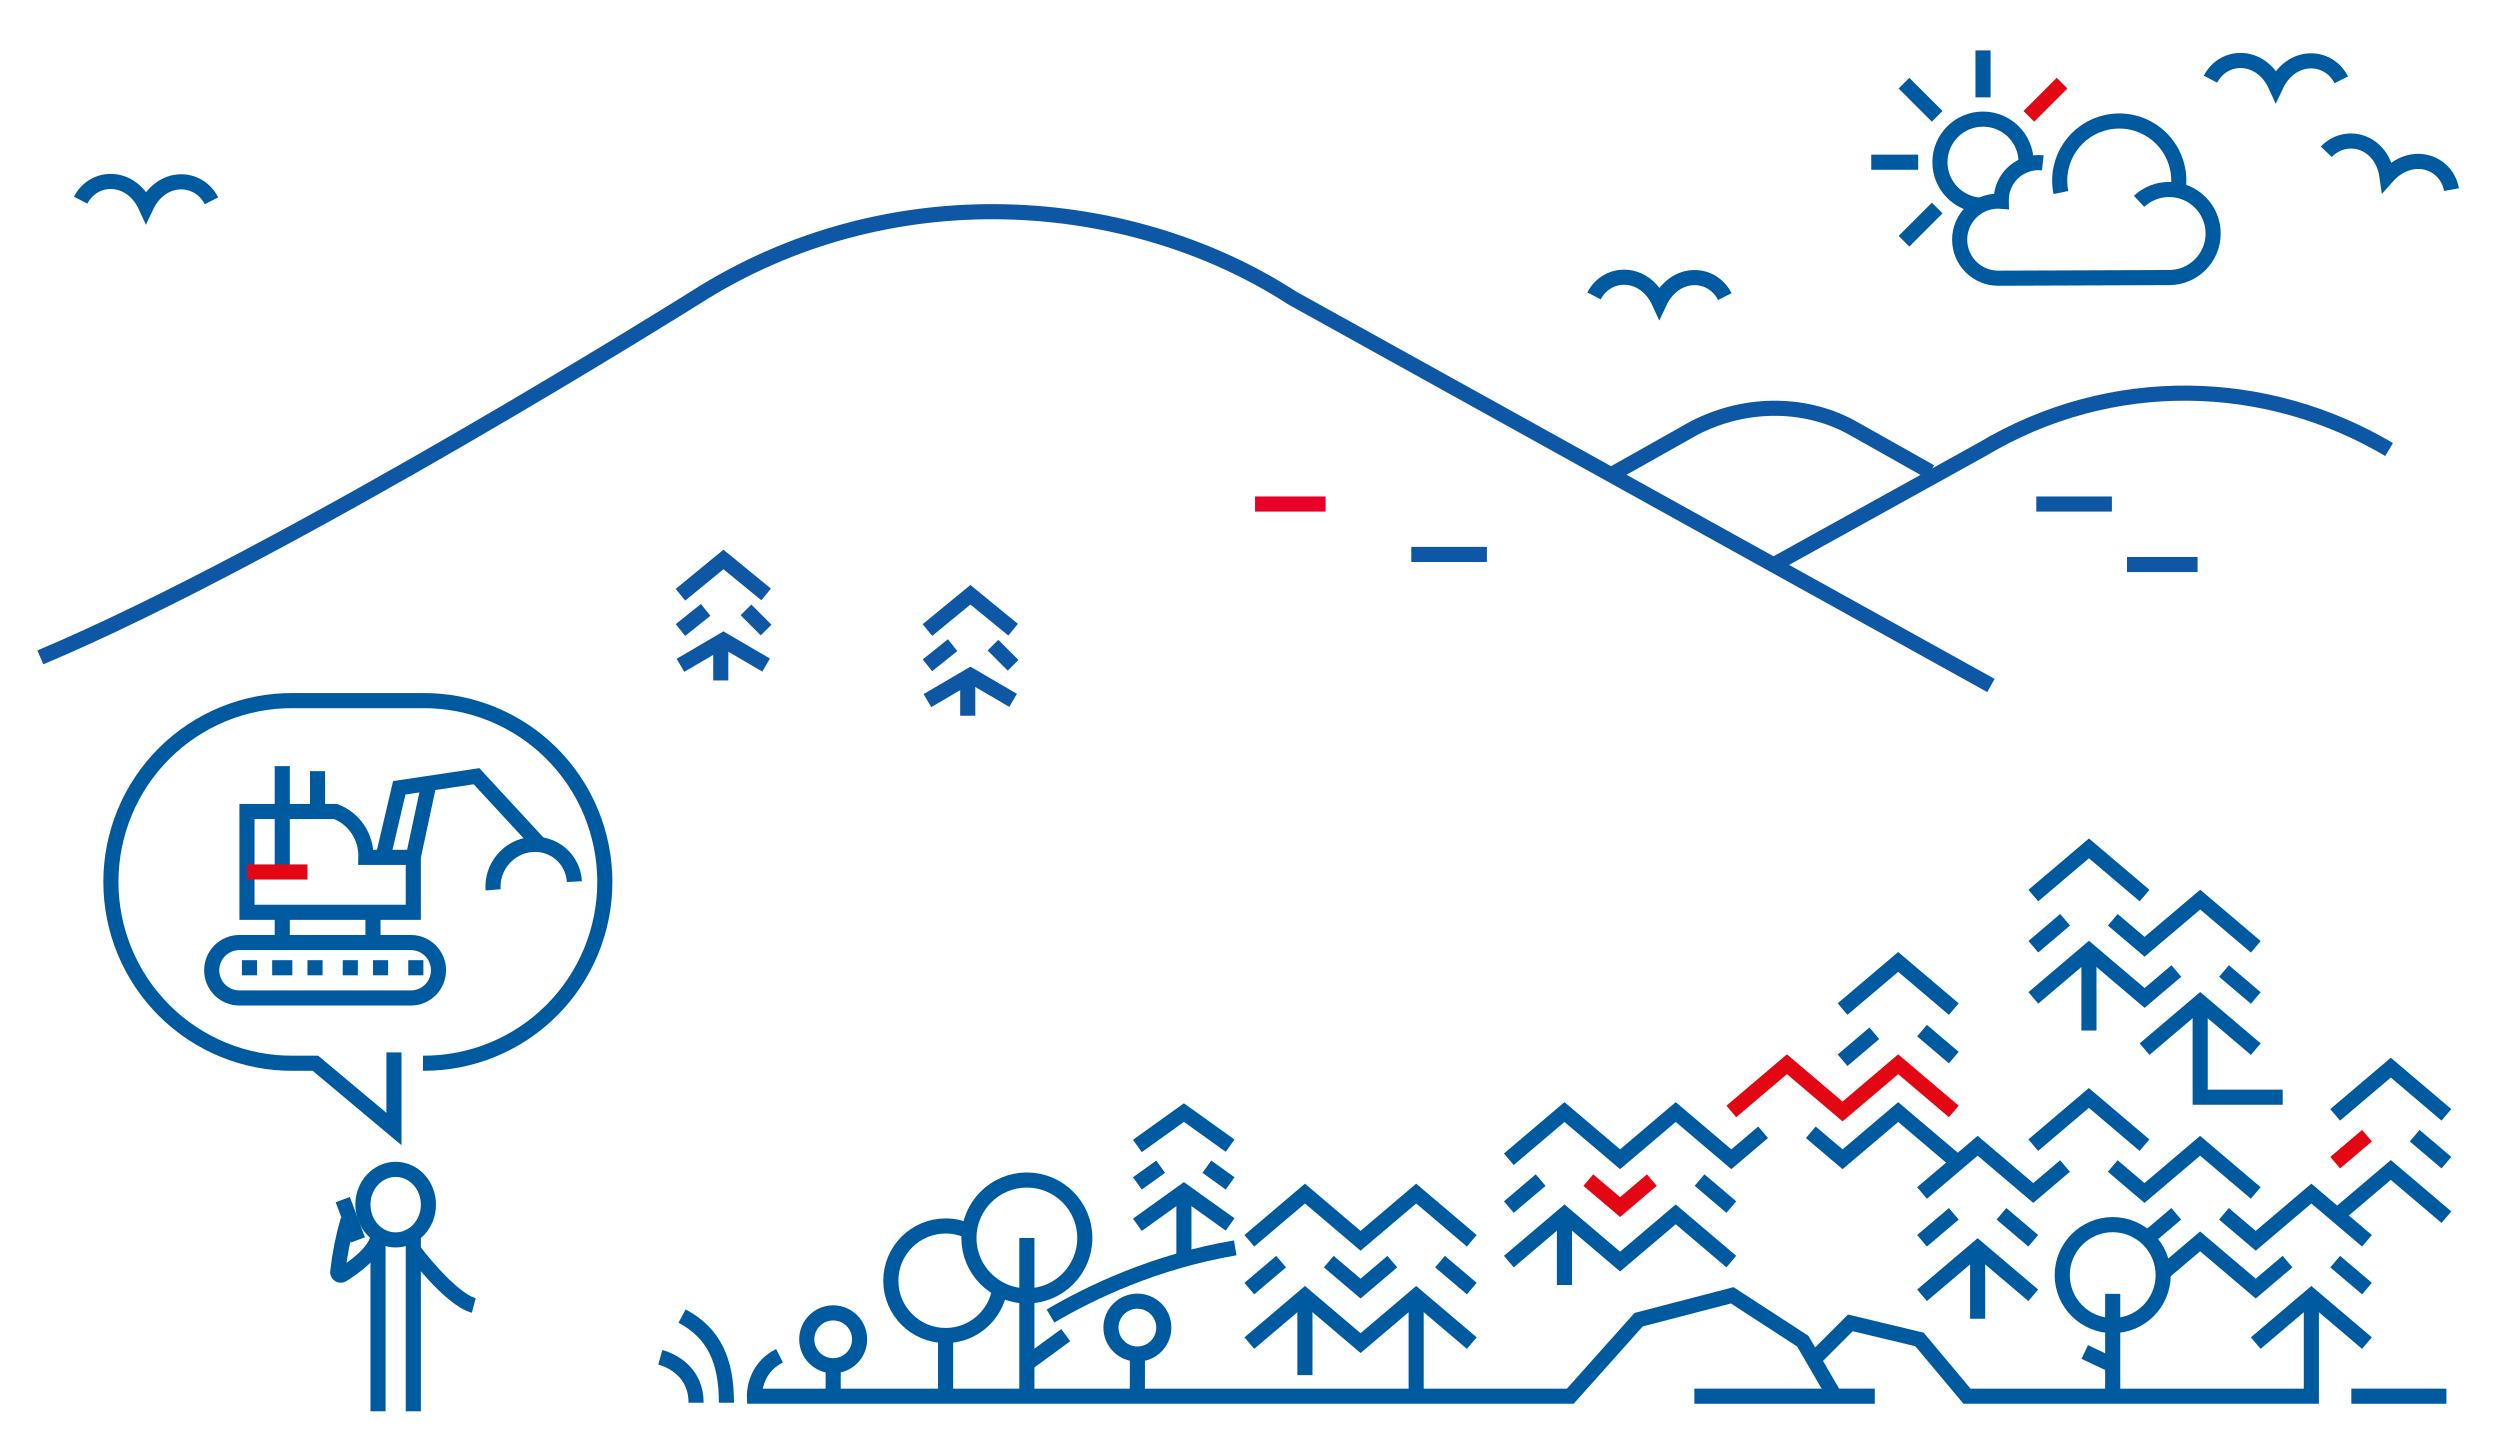 <svg width="496" height="288" viewBox="0 0 496 288" fill="none" xmlns="http://www.w3.org/2000/svg">
<path d="M83.92 210.947C88.649 210.973 93.336 210.062 97.712 208.266C102.089 206.47 106.067 203.824 109.42 200.481C112.773 197.138 115.434 193.163 117.25 188.786C119.065 184.409 120 179.714 120 174.974C120 170.233 119.065 165.539 117.25 161.161C115.434 156.784 112.773 152.809 109.42 149.466C106.067 146.123 102.089 143.478 97.712 141.682C93.336 139.886 88.649 138.974 83.92 139.001H58.08C53.351 138.974 48.664 139.886 44.288 141.682C39.911 143.478 35.932 146.123 32.58 149.466C29.227 152.809 26.566 156.784 24.75 161.161C22.935 165.539 22 170.233 22 174.974C22 179.714 22.935 184.409 24.75 188.786C26.566 193.163 29.227 197.138 32.58 200.481C35.932 203.824 39.911 206.47 44.288 208.266C48.664 210.062 53.351 210.973 58.08 210.947H62.577L78.162 224V208.799" stroke="#005AA0" stroke-width="3" stroke-miterlimit="10"/>
<path d="M113.96 174.916C113.898 173.845 113.624 172.804 113.156 171.854C112.687 170.903 112.032 170.061 111.23 169.376C110.427 168.692 109.492 168.178 108.479 167.866C107.467 167.553 106.396 167.448 105.33 167.556C104.263 167.664 103.222 167.982 102.266 168.494C101.311 169.005 100.46 169.699 99.762 170.535C99.065 171.371 98.535 172.333 98.204 173.365C97.873 174.396 97.746 175.478 97.832 176.546" stroke="#005AA0" stroke-width="3" stroke-miterlimit="10"/>
<path d="M107 167.484L94.539 154L79.216 156.297L76 170" stroke="#005AA0" stroke-width="3" stroke-miterlimit="10"/>
<path d="M85 156L82 170" stroke="#005AA0" stroke-width="3" stroke-miterlimit="10"/>
<path d="M82 181H49V161H66.565C68.38 161.68 69.939 162.925 71.021 164.559C72.104 166.193 72.655 168.133 72.597 170.104H82V181Z" stroke="#005AA0" stroke-width="3" stroke-miterlimit="10"/>
<path d="M56 152V173" stroke="#005AA0" stroke-width="3" stroke-miterlimit="10"/>
<path d="M49 173H61" stroke="#E30613" stroke-width="3" stroke-miterlimit="10"/>
<path d="M63 153V161" stroke="#005AA0" stroke-width="3" stroke-miterlimit="10"/>
<path d="M81.514 187H47.519C47.507 187 47.497 187 47.486 187C46.031 187 44.635 187.579 43.607 188.611C42.578 189.642 42 191.041 42 192.5C42 193.959 42.578 195.358 43.607 196.389C44.635 197.421 46.031 198 47.486 198H81.514C82.969 198 84.365 197.421 85.393 196.389C86.422 195.358 87 193.959 87 192.5C87 191.041 86.422 189.642 85.393 188.611C84.365 187.579 82.969 187 81.514 187V187Z" stroke="#005AA0" stroke-width="3" stroke-miterlimit="10"/>
<path d="M48 192H51" stroke="#005AA0" stroke-width="3" stroke-miterlimit="10"/>
<path d="M54 192H58" stroke="#005AA0" stroke-width="3" stroke-miterlimit="10"/>
<path d="M61 192H64" stroke="#005AA0" stroke-width="3" stroke-miterlimit="10"/>
<path d="M68 192H71" stroke="#005AA0" stroke-width="3" stroke-miterlimit="10"/>
<path d="M74 192H77" stroke="#005AA0" stroke-width="3" stroke-miterlimit="10"/>
<path d="M81 192H84" stroke="#005AA0" stroke-width="3" stroke-miterlimit="10"/>
<path d="M56 181V187" stroke="#005AA0" stroke-width="3" stroke-miterlimit="10"/>
<path d="M74 181V187" stroke="#005AA0" stroke-width="3" stroke-miterlimit="10"/>
<path d="M78.5 246C82.09 246 85 242.866 85 239C85 235.134 82.09 232 78.5 232C74.91 232 72 235.134 72 239C72 242.866 74.91 246 78.5 246Z" stroke="#005AA0" stroke-width="3" stroke-miterlimit="10"/>
<path d="M82 248C82 248 89.292 257.755 94 259" stroke="#005AA0" stroke-width="3" stroke-miterlimit="10"/>
<path d="M75 245.37C74.476 248.522 69.933 251.658 67.917 252.909C67.823 252.967 67.715 252.999 67.604 253C67.494 253.001 67.385 252.972 67.29 252.915C67.195 252.858 67.118 252.777 67.067 252.679C67.016 252.581 66.993 252.471 67.002 252.362C67.389 248.855 68.08 245.388 69.067 242" stroke="#005AA0" stroke-width="3" stroke-miterlimit="10"/>
<path d="M68 238L71 246" stroke="#005AA0" stroke-width="3" stroke-miterlimit="10"/>
<path d="M75 245V280" stroke="#005AA0" stroke-width="3" stroke-miterlimit="10"/>
<path d="M82 244V280" stroke="#005AA0" stroke-width="3" stroke-miterlimit="10"/>
<path d="M404 100H419" stroke="#0D57A5" stroke-width="3"/>
<path d="M422 112H436" stroke="#0D57A5" stroke-width="3"/>
<path d="M280 110H295" stroke="#0D57A5" stroke-width="3"/>
<path d="M249 100H263" stroke="#E90029" stroke-width="3"/>
<path d="M135 118L143.529 111L152 117.934" stroke="#0D57A5" stroke-width="3"/>
<path d="M184 125L192.529 118L201 124.934" stroke="#0D57A5" stroke-width="3"/>
<path d="M135 132L143.529 127L152 131.953" stroke="#0D57A5" stroke-width="3"/>
<path d="M184 139L192.529 134L201 138.953" stroke="#0D57A5" stroke-width="3"/>
<path d="M135 125L140 121" stroke="#0D57A5" stroke-width="3"/>
<path d="M184 132L189 128" stroke="#0D57A5" stroke-width="3"/>
<path d="M152 125L148 121" stroke="#0D57A5" stroke-width="3"/>
<path d="M201 132L197 128" stroke="#0D57A5" stroke-width="3"/>
<path d="M143 127V135" stroke="#0D57A5" stroke-width="3"/>
<path d="M192 134V142" stroke="#0D57A5" stroke-width="3"/>
<path d="M395 136L256.398 59.137C224.139 38.238 176.409 34.417 137.811 59.137C137.811 59.137 57.244 109.728 8 130.42" stroke="#0D57A5" stroke-width="3"/>
<path d="M320 94L336.073 84.948C346.957 79.336 358.901 80.044 367.609 84.948L383 93.615" stroke="#0D57A5" stroke-width="3"/>
<path d="M474 89.189C449.72 74.784 418.978 73.764 393.187 89.189L352 112" stroke="#0D57A5" stroke-width="3"/>
<path d="M305.661 234.129L299.355 239.483" stroke="#005AA0" stroke-width="3"/>
<path d="M327.729 234.129L321.424 239.483L315.117 234.129" stroke="#E30613" stroke-width="3"/>
<path d="M343.493 239.481L337.188 234.127" stroke="#005AA0" stroke-width="3"/>
<path d="M343.495 250.296L332.46 240.93L321.424 250.296L310.39 240.93L299.355 250.296" stroke="#005AA0" stroke-width="3"/>
<path d="M349.801 224.643L343.495 229.997L332.46 220.629L321.424 229.997L310.39 220.629L299.355 229.997" stroke="#005AA0" stroke-width="3"/>
<path d="M387.635 229.998L376.599 220.631L365.564 229.998L359.258 224.644" stroke="#005AA0" stroke-width="3"/>
<path d="M387.634 240.82L381.328 246.173" stroke="#005AA0" stroke-width="3"/>
<path d="M403.396 246.173L397.09 240.82" stroke="#005AA0" stroke-width="3"/>
<path d="M403.397 256.988L392.363 247.621L381.328 256.988" stroke="#005AA0" stroke-width="3"/>
<path d="M425.465 227.202L414.43 217.834L403.395 227.202" stroke="#005AA0" stroke-width="3"/>
<path d="M409.703 231.335L403.397 236.688L392.363 227.32L381.328 236.688" stroke="#005AA0" stroke-width="3"/>
<path d="M447.537 236.688L436.502 227.32L425.465 236.688L419.16 231.335" stroke="#005AA0" stroke-width="3"/>
<path d="M431.771 240.82L425.465 246.173" stroke="#005AA0" stroke-width="3"/>
<path d="M469.607 246.174L458.572 236.807L447.536 246.174L441.23 240.821" stroke="#005AA0" stroke-width="3"/>
<path d="M453.842 250.304L447.536 255.658L436.501 246.291L429.16 252.521" stroke="#005AA0" stroke-width="3"/>
<path d="M469.607 255.657L463.301 250.305" stroke="#005AA0" stroke-width="3"/>
<path d="M469.605 266.473L458.57 257.105L447.535 266.473" stroke="#005AA0" stroke-width="3"/>
<path d="M469.607 225.32L463.301 230.673" stroke="#E30613" stroke-width="3"/>
<path d="M458.572 257.105V277.005H390.251L380.826 265.747L367.111 262.459L359.344 270.225" stroke="#005AA0" stroke-width="3"/>
<path d="M371.955 277.006H336.16" stroke="#005AA0" stroke-width="3"/>
<path d="M310.387 240.93V254.95" stroke="#005AA0" stroke-width="3"/>
<path d="M392.363 247.621V261.641" stroke="#005AA0" stroke-width="3"/>
<path d="M485.371 277.006H466.504" stroke="#005AA0" stroke-width="3"/>
<path d="M461.535 30.11C465.522 25.973 472.605 27.982 473.592 35.059C478.336 29.715 485.346 31.965 486.374 37.619" stroke="#005AA0" stroke-width="3"/>
<path d="M438.559 15.705C441.205 10.606 448.567 10.518 451.526 17.021C454.554 10.55 461.914 10.713 464.508 15.842" stroke="#005AA0" stroke-width="3"/>
<path d="M447.55 208.151L436.515 198.783L425.48 208.151" stroke="#005AA0" stroke-width="3"/>
<path d="M436.516 198.783V217.684H452.888" stroke="#005AA0" stroke-width="3"/>
<path d="M431.787 192.644L425.481 197.992L414.446 188.615L403.41 197.984" stroke="#005AA0" stroke-width="3"/>
<path d="M447.548 198.001L441.242 192.648" stroke="#005AA0" stroke-width="3"/>
<path d="M414.445 188.617V204.46" stroke="#005AA0" stroke-width="3"/>
<path d="M409.716 182.48L403.41 187.833" stroke="#005AA0" stroke-width="3"/>
<path d="M447.551 187.85L436.516 178.482L425.482 187.841L419.176 182.484" stroke="#005AA0" stroke-width="3"/>
<path d="M425.481 177.683L414.446 168.316L403.41 177.683" stroke="#005AA0" stroke-width="3"/>
<path d="M387.632 220.511L376.596 211.145L365.561 220.511L354.526 211.145L343.492 220.511" stroke="#E30613" stroke-width="3"/>
<path d="M371.868 205.004L365.562 210.352" stroke="#005AA0" stroke-width="3"/>
<path d="M387.634 209.823L381.328 204.471" stroke="#005AA0" stroke-width="3"/>
<path d="M387.634 200.21L376.598 190.844L365.562 200.202" stroke="#005AA0" stroke-width="3"/>
<path d="M485.369 221.188L474.333 211.82L463.297 221.188" stroke="#005AA0" stroke-width="3"/>
<path d="M479.066 225.32L485.372 230.673" stroke="#005AA0" stroke-width="3"/>
<path d="M485.369 241.489L474.333 232.121L463.297 241.489" stroke="#005AA0" stroke-width="3"/>
<path d="M292.001 255.657L285.695 250.305" stroke="#005AA0" stroke-width="3"/>
<path d="M280.965 257.105V277.005" stroke="#005AA0" stroke-width="3"/>
<path d="M292.003 246.174L280.968 236.807L269.933 246.174L258.902 236.807L247.867 246.174" stroke="#005AA0" stroke-width="3"/>
<path d="M254.172 250.305L247.867 255.658" stroke="#005AA0" stroke-width="3"/>
<path d="M276.235 250.305L269.931 255.658L263.629 250.305" stroke="#005AA0" stroke-width="3"/>
<path d="M292.003 266.473L280.968 257.105L269.933 266.473L258.902 257.105L247.867 266.473" stroke="#005AA0" stroke-width="3"/>
<path d="M258.898 257.105V272.826" stroke="#005AA0" stroke-width="3"/>
<path fill-rule="evenodd" clip-rule="evenodd" d="M215.228 245.613C215.228 239.269 210.076 234.117 203.731 234.117C197.386 234.117 192.234 239.269 192.234 245.613C192.234 251.958 197.386 257.11 203.731 257.11C210.076 257.11 215.228 251.958 215.228 245.613Z" stroke="#005AA0" stroke-width="3"/>
<path d="M203.73 245.613V277.006" stroke="#005AA0" stroke-width="3"/>
<path d="M211.442 264.889L203.73 270.535" stroke="#005AA0" stroke-width="3"/>
<path fill-rule="evenodd" clip-rule="evenodd" d="M429.174 252.982C429.174 247.456 424.688 242.969 419.161 242.969C413.635 242.969 409.148 247.456 409.148 252.982C409.148 258.508 413.635 262.996 419.161 262.996C424.688 262.996 429.174 258.508 429.174 252.982Z" stroke="#005AA0" stroke-width="3"/>
<path d="M419.16 256.697V277.006" stroke="#005AA0" stroke-width="3"/>
<path d="M413.613 268.236L419.161 270.859" stroke="#005AA0" stroke-width="3"/>
<path fill-rule="evenodd" clip-rule="evenodd" d="M230.901 263.398C230.901 260.505 228.551 258.154 225.657 258.154C222.762 258.154 220.414 260.505 220.414 263.398C220.414 266.291 222.762 268.641 225.657 268.641C228.551 268.641 230.901 266.291 230.901 263.398Z" stroke="#005AA0" stroke-width="3"/>
<path d="M225.656 277.005V268.641" stroke="#005AA0" stroke-width="3"/>
<path fill-rule="evenodd" clip-rule="evenodd" d="M170.546 265.718C170.546 262.825 168.196 260.475 165.301 260.475C162.407 260.475 160.059 262.825 160.059 265.718C160.059 268.612 162.407 270.961 165.301 270.961C168.196 270.961 170.546 268.612 170.546 265.718Z" stroke="#005AA0" stroke-width="3"/>
<path d="M165.301 277.006V270.963" stroke="#005AA0" stroke-width="3"/>
<path d="M198.346 255.768C197.543 260.978 193.04 264.967 187.607 264.967C181.606 264.967 176.738 260.101 176.738 254.099C176.738 248.097 181.606 243.232 187.607 243.232C189.293 243.232 190.892 243.616 192.315 244.302" stroke="#005AA0" stroke-width="3"/>
<path d="M187.605 264.967V277.006" stroke="#005AA0" stroke-width="3"/>
<path d="M431.974 38.476C432.17 37.622 432.273 36.733 432.273 35.821C432.273 29.295 426.984 24.006 420.461 24.006C413.934 24.006 408.645 29.295 408.645 35.821C408.645 36.636 408.727 37.431 408.886 38.201" stroke="#005AA0" stroke-width="3"/>
<path d="M405.291 32.305C405.018 32.275 404.74 32.26 404.458 32.26C400.365 32.26 397.047 35.578 397.047 39.672C397.047 39.76 397.057 39.844 397.059 39.931C396.857 39.915 396.653 39.9 396.446 39.9C392.221 39.9 388.797 43.325 388.797 47.548C388.797 51.773 392.221 55.197 396.446 55.197L430.352 55.066C435.178 55.066 439.087 51.155 439.087 46.33C439.087 41.504 435.178 37.593 430.352 37.593C428.048 37.593 425.951 38.486 424.388 39.944" stroke="#005AA0" stroke-width="3"/>
<path d="M371.254 32.18H380.57" stroke="#005AA0" stroke-width="3"/>
<path d="M393.43 10V19.316" stroke="#005AA0" stroke-width="3"/>
<path d="M409.112 16.496L402.523 23.084" stroke="#E30613" stroke-width="3"/>
<path d="M384.337 41.273L377.75 47.862" stroke="#005AA0" stroke-width="3"/>
<path d="M377.75 16.496L384.337 23.084" stroke="#005AA0" stroke-width="3"/>
<path d="M401.978 32.178C401.978 27.457 398.151 23.631 393.43 23.631C388.709 23.631 384.883 27.457 384.883 32.178C384.883 36.752 388.475 40.486 392.992 40.715" stroke="#005AA0" stroke-width="3"/>
<path d="M208.418 261.104C216.328 256.431 229.106 250.29 245.068 247.572" stroke="#005AA0" stroke-width="3"/>
<path d="M154.653 268.977C149.435 271.602 149.678 277.006 149.678 277.006H311.543L325.103 261.824L343.675 256.988L357.677 266.098L364.014 277.006" stroke="#005AA0" stroke-width="3"/>
<path d="M144.123 278.296C144.123 269.905 141.651 264.501 135.32 261.104" stroke="#005AA0" stroke-width="3"/>
<path d="M138.105 278.296C138.105 272.529 133.777 270.059 131 269.287" stroke="#005AA0" stroke-width="3"/>
<path d="M244.054 227.301L234.886 220.74L225.656 227.362" stroke="#005AA0" stroke-width="3"/>
<path d="M230.272 231.473L225.656 234.786" stroke="#005AA0" stroke-width="3"/>
<path d="M244.054 234.787L239.438 231.475" stroke="#005AA0" stroke-width="3"/>
<path d="M244.054 242.934L234.886 236.373L225.656 242.996" stroke="#005AA0" stroke-width="3"/>
<path d="M234.887 250.897V236.371" stroke="#005AA0" stroke-width="3"/>
<path d="M316.254 58.706C318.902 53.605 326.261 53.518 329.221 60.022C332.251 53.55 339.609 53.714 342.202 58.842" stroke="#005AA0" stroke-width="3"/>
<path d="M16 39.706C18.648 34.605 26.007 34.518 28.968 41.022C31.997 34.55 39.355 34.714 41.948 39.842" stroke="#005AA0" stroke-width="3"/>
</svg>
